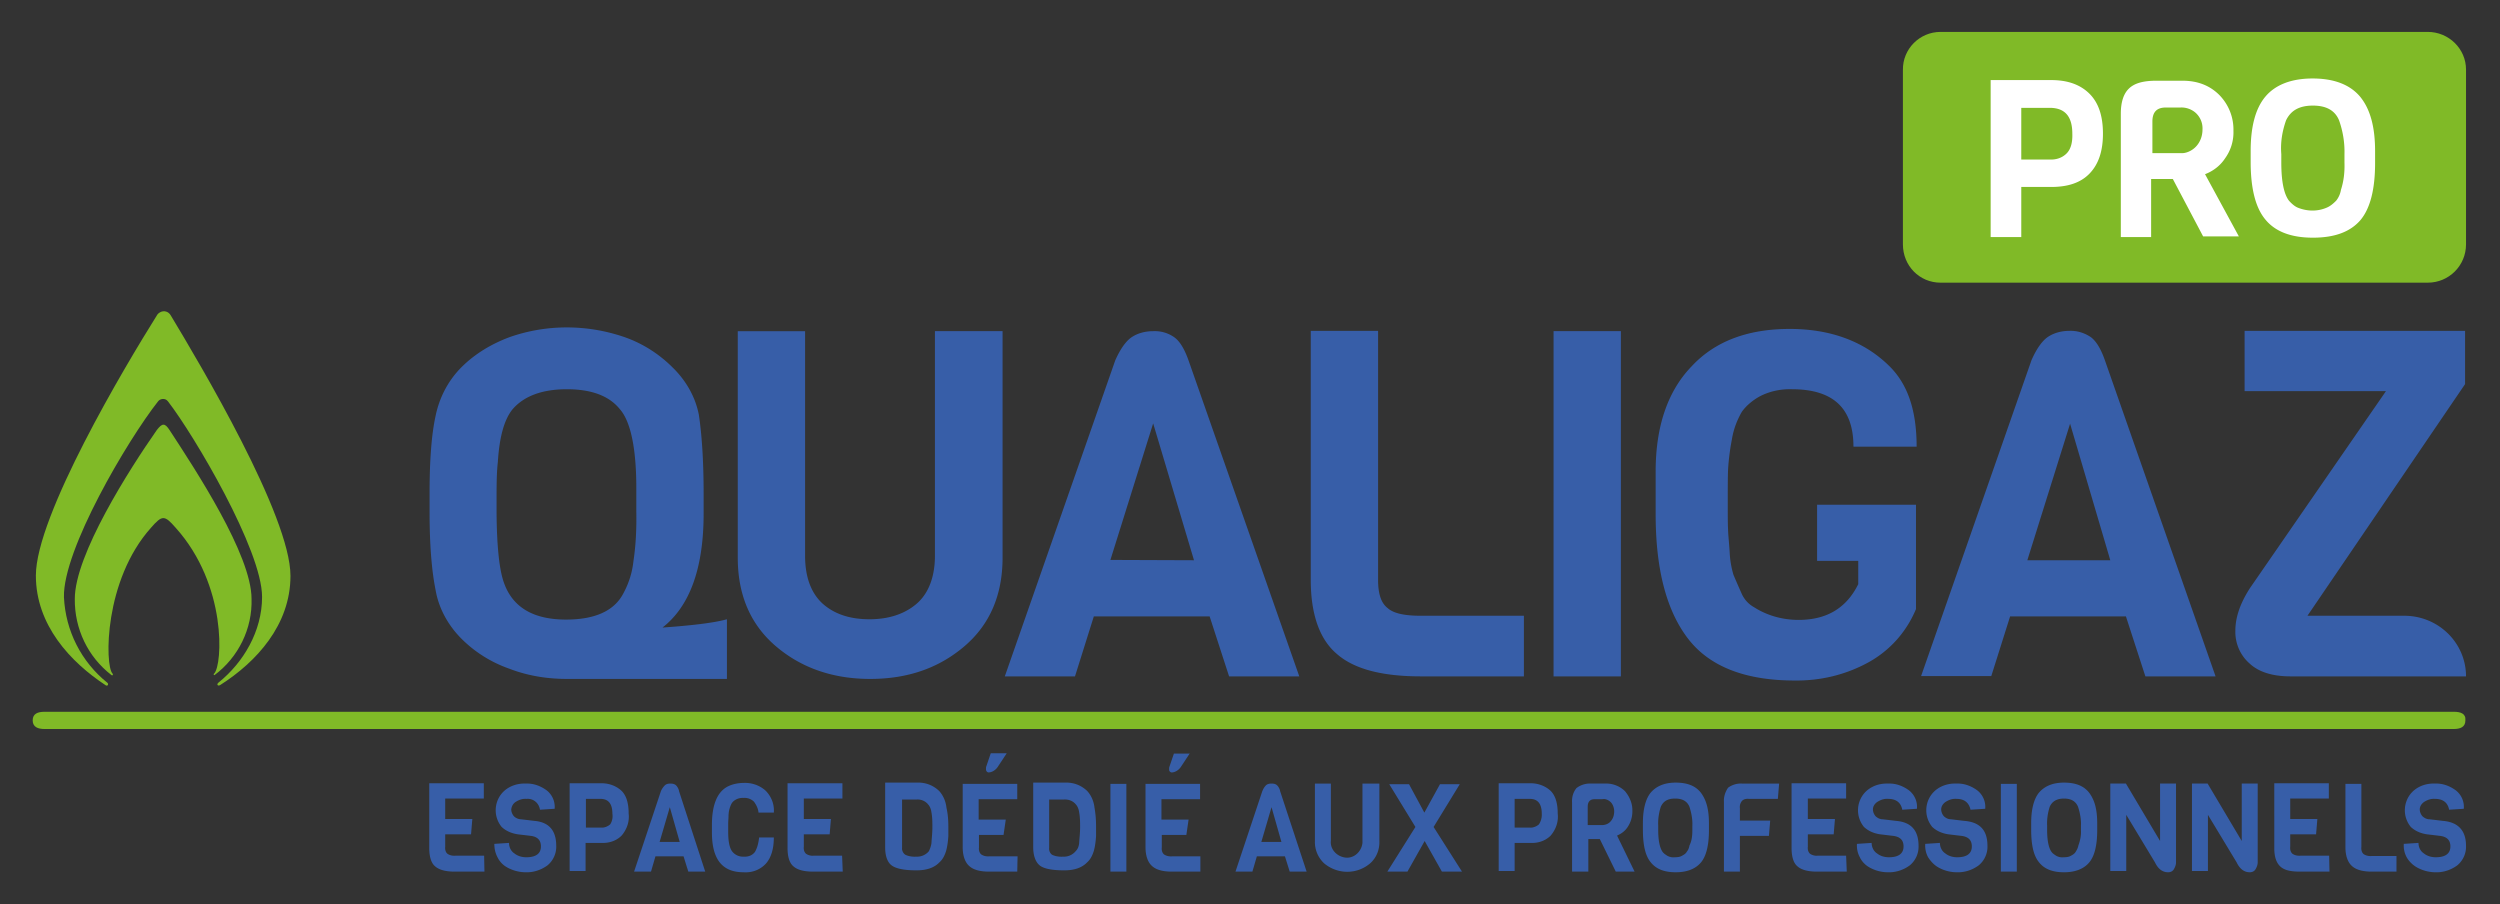 <svg xmlns="http://www.w3.org/2000/svg" role="img" aria-label="Logo Qualigaz Pro - Espace dédié aux professionnels" width="691" height="250" fill="none" viewBox="0 0 691 250"><rect x="0" y="0" width="691" height="250" fill="#333333" stroke="none"/><path fill="#375EA8" d="M194.483 136.508v5.467c0 15.168-3.88 25.662-11.375 31.482 5.026-.353 13.492-1.058 17.813-2.293v16.49h-44.268c-5.468 0-10.847-.881-15.873-2.821-5.027-1.764-9.524-4.586-13.228-8.29-3.615-3.615-6.261-8.289-7.143-13.404-1.058-5.202-1.675-12.345-1.675-21.605v-5.114c0-9.171.529-16.314 1.675-21.517 1.058-5.115 3.528-9.788 7.143-13.404 3.704-3.703 8.289-6.437 13.228-8.29 10.229-3.615 21.516-3.615 31.922 0 5.026 1.765 9.524 4.675 13.228 8.378 3.615 3.528 6.261 8.025 7.231 13.052.793 5.291 1.322 12.433 1.322 21.869Zm-18.606 4.762v-6.349c0-11.111-1.588-18.519-4.586-21.87-2.998-3.704-7.936-5.467-14.638-5.467s-11.817 1.852-14.992 5.555c-2.292 2.822-3.615 7.584-4.056 14.551-.265 2.292-.353 5.202-.353 9.171v5.026c.088 9.524.794 15.873 2.117 19.401 2.469 6.701 8.201 9.964 17.107 9.964 7.76 0 12.963-2.293 15.521-6.702 1.675-2.91 2.733-6.084 3.086-9.435.705-4.674.882-9.348.794-13.845Zm101.234-49.736v62.611c0 10.317-3.527 18.518-10.582 24.515-7.055 5.996-15.608 8.994-26.014 8.994-10.229 0-18.959-2.998-26.014-8.994-7.055-5.997-10.582-14.198-10.582-24.515v-62.61h18.607v62.081c0 5.908 1.675 10.317 4.85 13.227 3.262 2.91 7.583 4.321 12.963 4.321 5.379 0 9.788-1.499 13.051-4.321 3.263-2.822 5.026-7.407 5.026-13.227V91.534h18.695Zm82.011 95.415h-19.401l-5.379-16.579h-32.01l-5.203 16.579h-19.401l30.512-87.302c1.323-2.998 2.822-5.203 4.409-6.349 1.764-1.234 3.968-1.764 6.085-1.764 2.028-.088 4.056.441 5.82 1.676 1.499 1.058 2.822 3.175 3.968 6.437l30.6 87.302Zm-29.101-32.099-11.287-37.831-11.817 37.743 23.104.088Zm91.182 32.099H392.72c-10.759 0-18.519-2.028-23.281-6.261-4.762-4.057-7.143-11.023-7.143-20.371v-68.87h18.607v68.87c0 3.704.794 6.35 2.646 7.761 1.675 1.499 4.761 2.116 9.171 2.116h28.483v16.755Zm26.808 0h-18.607V91.534h18.607v95.415Zm9.612-44.797v-11.817c0-12.346 3.262-22.134 9.876-29.012 6.438-6.967 15.52-10.406 27.161-10.406 11.464 0 20.811 3.528 27.689 10.406 5.027 5.026 7.408 12.257 7.408 22.134h-17.461c0-10.67-5.643-15.873-17.019-15.873-2.998-.088-5.997.529-8.642 1.852-2.028 1.058-3.968 2.645-5.203 4.409-1.323 2.293-2.293 4.85-2.734 7.584a64.643 64.643 0 0 0-1.058 8.289c-.088 2.293-.088 5.203-.088 8.995 0 3.703 0 6.349.088 7.583 0 1.323.265 3.439.441 6.35a25.87 25.87 0 0 0 1.058 6.261c.529 1.234 1.235 2.91 2.117 4.85.705 1.763 1.94 3.174 3.527 4.056 3.704 2.381 8.025 3.527 12.346 3.527 7.76 0 13.227-3.262 16.49-9.876v-6.438h-11.376v-15.52h27.337v28.836c-2.645 6.349-7.231 11.464-13.139 14.727-6.261 3.439-13.228 5.114-20.37 5.026-13.404 0-23.281-3.703-29.277-11.287-6.173-7.849-9.171-19.401-9.171-34.656Zm154.762 44.797h-19.401l-5.379-16.579h-32.011l-5.202 16.491h-19.401l30.512-87.302c1.322-2.998 2.822-5.203 4.409-6.35 1.764-1.234 3.968-1.763 6.085-1.763 2.028-.088 4.056.53 5.82 1.676 1.499 1.058 2.822 3.174 3.968 6.437l30.6 87.39Zm-29.101-32.099-11.111-37.742-11.817 37.742h22.928Zm98.325 32.099h-48.501c-4.85 0-8.731-1.147-11.288-3.528-2.645-2.292-4.056-5.643-3.968-9.082 0-3.704 1.323-7.584 4.056-11.817l37.566-54.409h-39.065V91.446h60.935v14.727l-43.563 64.021h26.896c9.436.088 16.932 7.584 16.932 16.755Z"></path><path fill="#80BA27" d="M678.258 196.737H12.296c-1.851 0-3.262.529-3.262 2.381 0 1.852 1.499 2.381 3.262 2.381H678.17c1.852 0 3.263-.529 3.263-2.381.177-1.94-1.411-2.381-3.174-2.381ZM536.37 8.818h134.657c5.82 0 10.582 4.674 10.582 10.406v48.325c0 5.82-4.674 10.581-10.582 10.581H536.37c-5.82 0-10.405-4.673-10.405-10.581V19.312c-.088-5.732 4.585-10.494 10.405-10.494Z"></path><path fill="#fff" d="M577.552 25.926c2.469 2.47 3.704 6.085 3.704 11.023 0 4.85-1.235 8.465-3.704 11.023-2.469 2.557-5.996 3.703-10.582 3.703h-8.289V65.52h-8.466V22.134h16.755c4.497 0 8.025 1.235 10.582 3.792Zm-4.762 11.023c0-4.762-2.028-7.143-6.261-7.143h-7.848v14.286h7.848c1.764.088 3.439-.441 4.674-1.676 1.146-1.146 1.675-2.998 1.587-5.467Zm46.032 28.395h-9.877l-8.377-15.873h-5.997v16.05h-8.377V31.48c0-3.174.705-5.555 2.293-7.054 1.587-1.5 4.056-2.117 7.584-2.117h7.142c4.233 0 7.584 1.323 10.23 3.969 2.645 2.733 3.968 6.26 3.88 9.876a12.242 12.242 0 0 1-2.293 7.584c-1.323 2.028-3.263 3.527-5.556 4.41l9.348 17.195Zm-11.817-24.868c1.147-1.234 1.764-2.91 1.764-4.673a5.78 5.78 0 0 0-1.675-4.41c-1.147-1.146-2.822-1.763-4.41-1.675h-4.056c-2.469 0-3.704 1.234-3.704 3.88v8.73h7.937c1.322.088 2.998-.617 4.144-1.852Zm49.471 1.323v3.263c0 7.23-1.323 12.522-4.056 15.785-2.822 3.262-7.143 4.85-13.14 4.85-5.996 0-10.405-1.676-13.139-5.027-2.734-3.263-4.056-8.642-4.056-15.873v-3.086c0-6.702 1.322-11.729 4.056-14.991 2.734-3.263 7.143-5.027 13.051-5.027 5.909 0 10.318 1.676 13.14 5.027 2.821 3.439 4.144 8.377 4.144 15.079Zm-8.465 3.086v-2.292c.088-3.175-.441-6.35-1.499-9.348-1.147-2.733-3.528-4.056-7.232-4.056-3.703 0-6.084 1.323-7.407 4.056-1.058 2.998-1.587 6.085-1.323 9.348v2.292c0 5.203.706 8.73 2.117 10.582.705.794 1.587 1.588 2.469 1.94 2.645 1.059 5.467 1.059 7.936 0 1.059-.44 1.852-1.146 2.646-1.94a6.562 6.562 0 0 0 1.323-2.998c.793-2.469 1.058-4.938.97-7.584Z"></path><path fill="#80BA27" d="M47.217 87.213c-.617-1.146-1.94-1.499-2.998-.881-.441.264-.706.529-.882.881-8.907 14.198-33.422 55.38-33.422 71.87 0 13.668 9.524 23.898 19.313 30.335.529.353.881-.353.44-.705-7.23-5.821-11.552-14.374-11.992-23.634-.353-13.051 17.548-43.386 26.014-54.144.529-.706 1.675-.882 2.38-.353l.353.353c7.231 9.347 26.014 41.093 26.014 54.056 0 9.524-5.202 18.166-11.992 23.633-.706.529-.265 1.147.44.706 9.965-6.349 19.4-16.579 19.4-30.159 0-16.578-24.955-58.466-33.068-71.958Zm22.31 78.307c0-12.169-15.52-35.714-22.663-46.649-1.322-2.028-2.028-1.94-3.527 0-7.584 10.847-22.663 34.48-22.663 46.649-.088 8.29 3.615 16.05 10.14 21.076.354.265.53-.264.265-.441-2.116-2.293-2.38-25.749 10.67-40.3 3.087-3.527 3.704-3.527 6.79 0 14.286 15.873 12.964 37.919 10.67 40.3-.352.265 0 .529.09.441 6.613-4.938 10.493-12.875 10.228-21.076Z"></path><path fill="#375EA8" d="M133.901 240.917H125.7c-2.645 0-4.409-.529-5.467-1.499-1.058-.882-1.587-2.645-1.587-5.026V216.49h15.079v4.233h-10.67v5.644h7.495l-.352 4.233h-7.143v3.439c-.088.705.088 1.499.617 1.94.617.441 1.499.617 2.293.529h7.848l.088 4.409Zm19.842-7.143a6.686 6.686 0 0 1-2.381 5.379c-1.764 1.323-3.969 2.029-6.085 1.941-1.94 0-4.056-.618-5.644-1.676-.882-.617-1.675-1.499-2.116-2.469-.617-1.146-.882-2.381-.882-3.704l4.056-.264c0 1.146.53 2.292 1.5 2.91.881.705 2.028 1.058 3.262 1.058 2.734 0 4.057-1.058 4.057-2.998 0-1.676-.882-2.646-2.734-2.91l-3.704-.441c-1.675-.265-3.174-.882-4.409-2.029-2.469-2.998-2.116-7.407.706-9.964 1.675-1.499 3.88-2.117 5.996-2.028 2.028-.089 4.057.617 5.82 1.94 1.499 1.234 2.293 3.086 2.117 5.026l-4.057.265c-.264-1.852-1.852-3.175-3.704-2.999-1.146-.088-2.116.265-3.086.882-.705.529-1.058 1.235-1.146 2.028 0 .706.352 1.5.793 1.94.441.441 1.235.794 1.94.794l3.704.441c3.968.353 5.997 2.646 5.997 6.878Zm18.077-15.167c1.323 1.323 1.94 3.439 1.94 6.261.265 2.293-.529 4.409-1.94 6.084-1.499 1.5-3.527 2.117-5.555 2.029h-4.41v7.76h-4.409V216.49h8.819c2.028 0 4.056.706 5.555 2.117Zm-2.557 6.261c0-2.734-1.147-4.057-3.263-4.057h-4.056v7.937h4.232c.882.088 1.852-.353 2.47-.882.529-.794.793-1.852.617-2.998Zm25.661 16.049h-4.674l-1.322-4.233h-7.76l-1.235 4.233h-4.674l7.408-22.222a5.176 5.176 0 0 1 1.146-1.676c.441-.352.882-.441 1.499-.441.529 0 1.058.089 1.499.441.441.441.794 1.059.882 1.676l7.231 22.222Zm-7.054-8.201-2.734-9.612-2.822 9.612h5.556Zm21.957-1.235h4.057c0 3.087-.706 5.468-2.117 7.143-1.587 1.764-3.88 2.646-6.261 2.469-5.908 0-8.73-3.615-8.73-11.022v-2.029c0-5.82 1.587-9.347 4.586-10.758 1.322-.617 2.821-.882 4.232-.882 2.117-.088 4.321.617 5.997 2.117 1.675 1.675 2.469 3.88 2.293 6.084h-4.233c-.088-1.146-.617-2.116-1.235-2.998a3.726 3.726 0 0 0-2.91-1.058c-1.323-.088-2.645.529-3.263 1.499-.617 1.146-.881 2.381-.881 3.615 0 .529-.089 1.235-.089 2.117v2.116c0 2.646.353 4.409 1.059 5.379a3.73 3.73 0 0 0 3.262 1.499c1.235.089 2.381-.352 3.087-1.322.705-1.235.97-2.558 1.146-3.969Zm23.104 9.436h-8.201c-2.645 0-4.409-.529-5.467-1.499-1.058-.882-1.587-2.645-1.587-5.026V216.49h15.167v4.233h-10.67v5.644h7.495l-.352 4.233h-7.143v3.439c-.088.705.088 1.499.617 1.94.617.441 1.499.617 2.117.529h7.848l.176 4.409Zm29.189-12.434v2.646c-.088 1.323-.265 2.822-.617 4.056-.353 1.147-.882 2.293-1.764 3.087-1.499 1.587-3.615 2.292-6.437 2.292-3.263 0-5.556-.44-6.791-1.322-1.234-.882-1.851-2.646-1.851-5.027v-17.901h8.818c2.293-.088 4.409.705 6.085 2.293 1.146 1.234 1.852 2.91 2.028 4.585.441 1.94.529 3.704.529 5.291Zm-4.674 4.586c.088-1.499.265-2.91.265-4.321 0-1.411 0-2.822-.265-4.233-.088-.705-.352-1.499-.793-2.028a3.737 3.737 0 0 0-3.263-1.499h-4.057v13.404c-.088.705.353 1.499.882 1.851.882.441 2.028.618 3.087.53 1.322.088 2.645-.53 3.439-1.5.353-.705.617-1.499.705-2.204Zm23.722 7.848h-7.761c-2.645 0-4.409-.529-5.555-1.587-1.147-1.058-1.764-2.822-1.764-5.203v-17.46h15.08v4.232h-10.671v5.644h7.496l-.617 4.233h-6.79v3.439c-.089.706.088 1.499.617 1.94.617.441 1.499.617 2.293.529h7.76l-.088 4.233Zm-2.911-32.716-2.38 3.616c-.53.881-1.5 1.587-2.47 1.675-.441.088-.793-.264-.881-.705v-.265c0-.265 0-.529.088-.705l1.234-3.616h4.409Zm24.692 20.282v2.646c-.088 1.323-.265 2.822-.617 4.056-.353 1.147-.882 2.293-1.764 3.087-1.499 1.587-3.616 2.292-6.437 2.292-3.263 0-5.556-.44-6.702-1.322-1.147-.882-1.852-2.646-1.852-5.027v-17.901h8.818c2.293-.088 4.409.705 6.085 2.293 1.146 1.234 1.852 2.91 2.028 4.585.353 1.94.441 3.704.441 5.291Zm-4.674 4.586c.088-1.499.265-2.91.265-4.321 0-1.411 0-2.822-.265-4.233-.088-.705-.353-1.499-.793-2.028-.794-1.058-2.029-1.587-3.44-1.499h-4.056v13.404c-.088.705.264 1.499.794 1.851.881.441 2.028.618 3.086.53 1.323.088 2.646-.53 3.439-1.5.706-.705.882-1.499.97-2.204Zm13.051 7.848h-4.409v-24.25h4.409v24.25Zm20.459 0h-7.848c-2.646 0-4.41-.529-5.556-1.587-1.146-1.058-1.764-2.822-1.764-5.203v-17.46h15.08v4.232h-10.671v5.644h7.496l-.617 4.233h-6.79v3.439c-.089.706.088 1.499.617 1.94.617.441 1.499.617 2.293.529h7.76v4.233Zm-2.91-32.716-2.381 3.616c-.529.881-1.499 1.587-2.469 1.675-.441.088-.794-.265-.882-.617v-.265c0-.264 0-.529.088-.705l1.235-3.616h4.409v-.088Zm32.275 32.716h-4.674l-1.323-4.233h-7.76l-1.234 4.233h-4.674l7.407-22.222c.265-.617.53-1.146 1.059-1.676.441-.352.881-.441 1.499-.441.617 0 1.058.089 1.499.441.441.441.794 1.059.882 1.676l7.319 22.222Zm-6.967-8.201-2.733-9.612-2.822 9.612h5.555Zm27.073-16.138v15.874c.088 2.38-.794 4.673-2.646 6.261-3.615 2.998-8.818 2.998-12.522 0a8.026 8.026 0 0 1-2.645-6.261v-15.874h4.409v15.785c-.265 2.381 1.675 4.409 4.056 4.674 2.381.265 4.41-1.675 4.674-4.056v-16.403h4.674Zm22.839 24.339h-5.555l-4.762-8.465-4.762 8.465h-5.556l7.761-12.346-7.232-11.816h5.468l4.233 7.848 4.321-7.848h5.467l-7.231 11.816 7.848 12.346Zm24.515-22.31c1.323 1.323 1.94 3.439 1.94 6.261.265 2.293-.529 4.409-1.94 6.084-1.499 1.5-3.527 2.117-5.555 2.029h-4.409v7.76h-4.41V216.49h8.819c2.028 0 4.056.706 5.555 2.117Zm-2.469 6.261c0-2.734-1.146-4.057-3.263-4.057h-4.232v7.937h4.232c.882.088 1.852-.353 2.47-.882a4.79 4.79 0 0 0 .793-2.998Zm25.661 16.049H446.6l-4.41-8.995h-3.174v8.995h-4.497v-19.136c-.089-1.499.352-2.91 1.234-3.968a6.153 6.153 0 0 1 4.057-1.235h3.88a7.373 7.373 0 0 1 5.467 2.117c1.323 1.587 2.116 3.527 2.028 5.555a7.69 7.69 0 0 1-1.234 4.233c-.706 1.147-1.764 1.94-2.999 2.469l4.85 9.965Zm-6.525-14.021c.617-.706.882-1.676.882-2.646s-.353-1.851-.882-2.469c-.617-.617-1.499-1.058-2.381-.882h-2.116c-1.323 0-1.94.706-1.94 2.117v5.026h4.232c.97-.088 1.764-.529 2.205-1.146Zm27.072.705v1.852c0 4.057-.705 7.055-2.116 8.819-1.499 1.851-3.88 2.821-7.055 2.821-3.174 0-5.467-.881-6.966-2.821-1.499-1.852-2.117-4.85-2.117-8.995v-1.764c0-3.703.706-6.613 2.117-8.377 1.499-1.764 3.703-2.822 6.966-2.822 3.175 0 5.468.882 6.967 2.822 1.499 2.028 2.204 4.585 2.204 8.465Zm-4.585 1.852v-1.234c.088-1.764-.265-3.528-.794-5.203-.617-1.499-1.852-2.293-3.968-2.293-2.028 0-3.263.706-3.968 2.293-.53 1.675-.794 3.439-.706 5.203v1.234c0 2.91.441 4.85 1.146 5.909.353.529.794.793 1.323 1.146a3.417 3.417 0 0 0 2.117.441c.705 0 1.499-.088 2.028-.441.529-.265 1.058-.617 1.323-1.146.44-.53.617-1.147.705-1.676.706-1.411.794-2.91.794-4.233Zm23.633-8.642h-8.025c-.705-.088-1.499.088-1.94.618-.441.617-.617 1.234-.529 1.94v3.439h8.377l-.352 4.233h-8.025v9.876h-4.409v-19.312c-.088-1.323.353-2.734 1.146-3.88a5.938 5.938 0 0 1 3.88-1.146h10.23l-.353 4.232Zm19.047 20.106h-8.201c-2.645 0-4.409-.529-5.467-1.499-1.058-.882-1.587-2.645-1.587-5.026V216.49h15.079v4.233h-10.582v5.644h7.496l-.353 4.233h-7.143v3.439c-.088.705.088 1.499.617 1.94.618.441 1.499.617 2.117.529h7.848l.176 4.409Zm19.842-7.143a6.686 6.686 0 0 1-2.381 5.379c-1.764 1.323-3.968 2.029-6.085 1.941-2.028 0-4.056-.618-5.644-1.676-.881-.617-1.675-1.499-2.116-2.469a6.72 6.72 0 0 1-.794-3.704l4.057-.264c0 1.146.529 2.292 1.499 2.91.882.705 2.028 1.058 3.263 1.058 2.733 0 4.056-1.058 4.056-2.998 0-1.676-.882-2.646-2.822-2.91l-3.703-.441c-1.676-.265-3.175-.882-4.41-2.029-2.469-2.998-2.116-7.407.706-9.964 1.675-1.499 3.88-2.117 5.996-2.028 2.029-.089 4.057.617 5.82 1.94 1.5 1.234 2.293 3.086 2.117 5.026l-4.057.265c-.352-1.94-1.675-2.999-3.88-2.999-1.146-.088-2.116.265-3.086.882-.706.529-1.146 1.235-1.146 2.028 0 .706.352 1.5.793 1.94.617.53 1.235.794 1.94.794l3.704.441c4.145.353 6.173 2.646 6.173 6.878Zm19.047 0a6.68 6.68 0 0 1-2.381 5.379c-1.763 1.323-3.968 2.029-6.084 1.941-2.028 0-4.057-.618-5.644-1.676-.882-.617-1.675-1.499-2.293-2.469a6.711 6.711 0 0 1-.793-3.704l4.056-.264c0 1.146.529 2.292 1.499 2.91.882.705 2.028 1.058 3.263 1.058 2.734 0 4.056-1.058 4.056-2.998 0-1.676-.881-2.646-2.821-2.91l-3.704-.441c-1.676-.265-3.175-.882-4.409-2.029-2.469-2.998-2.117-7.407.705-9.964 1.676-1.499 3.88-2.117 5.997-2.028 2.028-.089 4.056.617 5.82 1.94 1.499 1.234 2.292 3.086 2.116 5.026l-4.056.265c-.441-1.94-1.676-2.999-3.88-2.999-1.147-.088-2.117.265-3.087.882-.705.529-1.146 1.235-1.146 2.028 0 .706.353 1.5.793 1.94.618.53 1.235.794 1.94.794l3.704.441c4.321.353 6.349 2.646 6.349 6.878Zm8.113 7.143h-4.409v-24.25h4.409v24.25Zm22.222-13.316v1.852c0 4.057-.705 7.055-2.116 8.819-1.499 1.851-3.88 2.821-7.055 2.821-3.174 0-5.467-.881-6.966-2.821-1.499-1.852-2.116-4.85-2.116-8.995v-1.764c0-3.703.705-6.613 2.116-8.377 1.499-1.764 3.704-2.822 6.966-2.822 3.175 0 5.468.882 6.967 2.822 1.499 2.028 2.204 4.585 2.204 8.465Zm-4.497 1.852v-1.234c.088-1.764-.264-3.528-.794-5.203-.617-1.499-1.851-2.293-3.88-2.293-1.94 0-3.262.706-3.968 2.293-.529 1.675-.793 3.439-.705 5.203v1.234c0 2.91.441 4.85 1.146 5.909.353.529.794.793 1.323 1.146a3.415 3.415 0 0 0 2.116.441c.706 0 1.499-.088 2.028-.441.53-.265 1.059-.617 1.323-1.146.353-.53.618-1.147.706-1.676.529-1.411.793-2.91.705-4.233Zm26.279-12.875v21.782c0 .705-.265 1.323-.618 1.94-.352.529-.881.793-1.587.793-1.499 0-2.733-.881-3.615-2.733l-7.937-13.14v15.521h-4.409v-24.163h4.321l9.436 15.874v-15.874h4.409Zm22.575 0v21.782c0 .705-.265 1.323-.618 1.94-.352.529-.881.793-1.587.793-1.499 0-2.734-.881-3.615-2.733l-7.937-13.14v15.521h-4.409v-24.163h4.321l9.436 15.874v-15.874h4.409Zm19.841 24.339h-8.201c-2.646 0-4.409-.441-5.467-1.499-1.059-1.058-1.588-2.645-1.588-5.026V216.49h15.08v4.233h-10.671v5.644h7.496l-.353 4.233h-7.143v3.439c-.088.705.089 1.499.618 1.94.617.441 1.499.617 2.292.529h7.849l.088 4.409Zm18.519 0h-6.791c-2.645 0-4.409-.529-5.555-1.587-1.147-1.058-1.764-2.822-1.764-5.203v-17.46h4.409v17.46c-.088.706.089 1.499.618 1.94.617.441 1.499.617 2.292.529h6.791v4.321Zm19.224-7.143a6.686 6.686 0 0 1-2.381 5.379c-1.764 1.323-3.969 2.029-6.085 1.941-1.94 0-4.057-.618-5.644-1.676-.882-.617-1.764-1.499-2.293-2.469a6.72 6.72 0 0 1-.793-3.704l4.056-.264c0 1.146.529 2.292 1.499 2.91.882.705 2.029 1.058 3.263 1.058 2.734 0 4.057-1.058 4.057-2.998 0-1.676-.882-2.646-2.822-2.91l-3.704-.441c-1.675-.265-3.175-.882-4.409-2.029-2.469-2.998-2.117-7.407.705-9.964 1.676-1.499 3.88-2.117 5.997-2.028 2.028-.089 4.056.617 5.82 1.94 1.499 1.234 2.293 3.086 2.116 5.026l-4.056.265c-.353-1.94-1.676-2.999-3.88-2.999-1.147-.088-2.117.265-3.087.882-.705.529-1.146 1.235-1.146 2.028 0 .706.353 1.5.794 1.94.617.53 1.234.794 1.94.794l3.703.441c4.145.353 6.35 2.646 6.35 6.878Z"></path></svg>